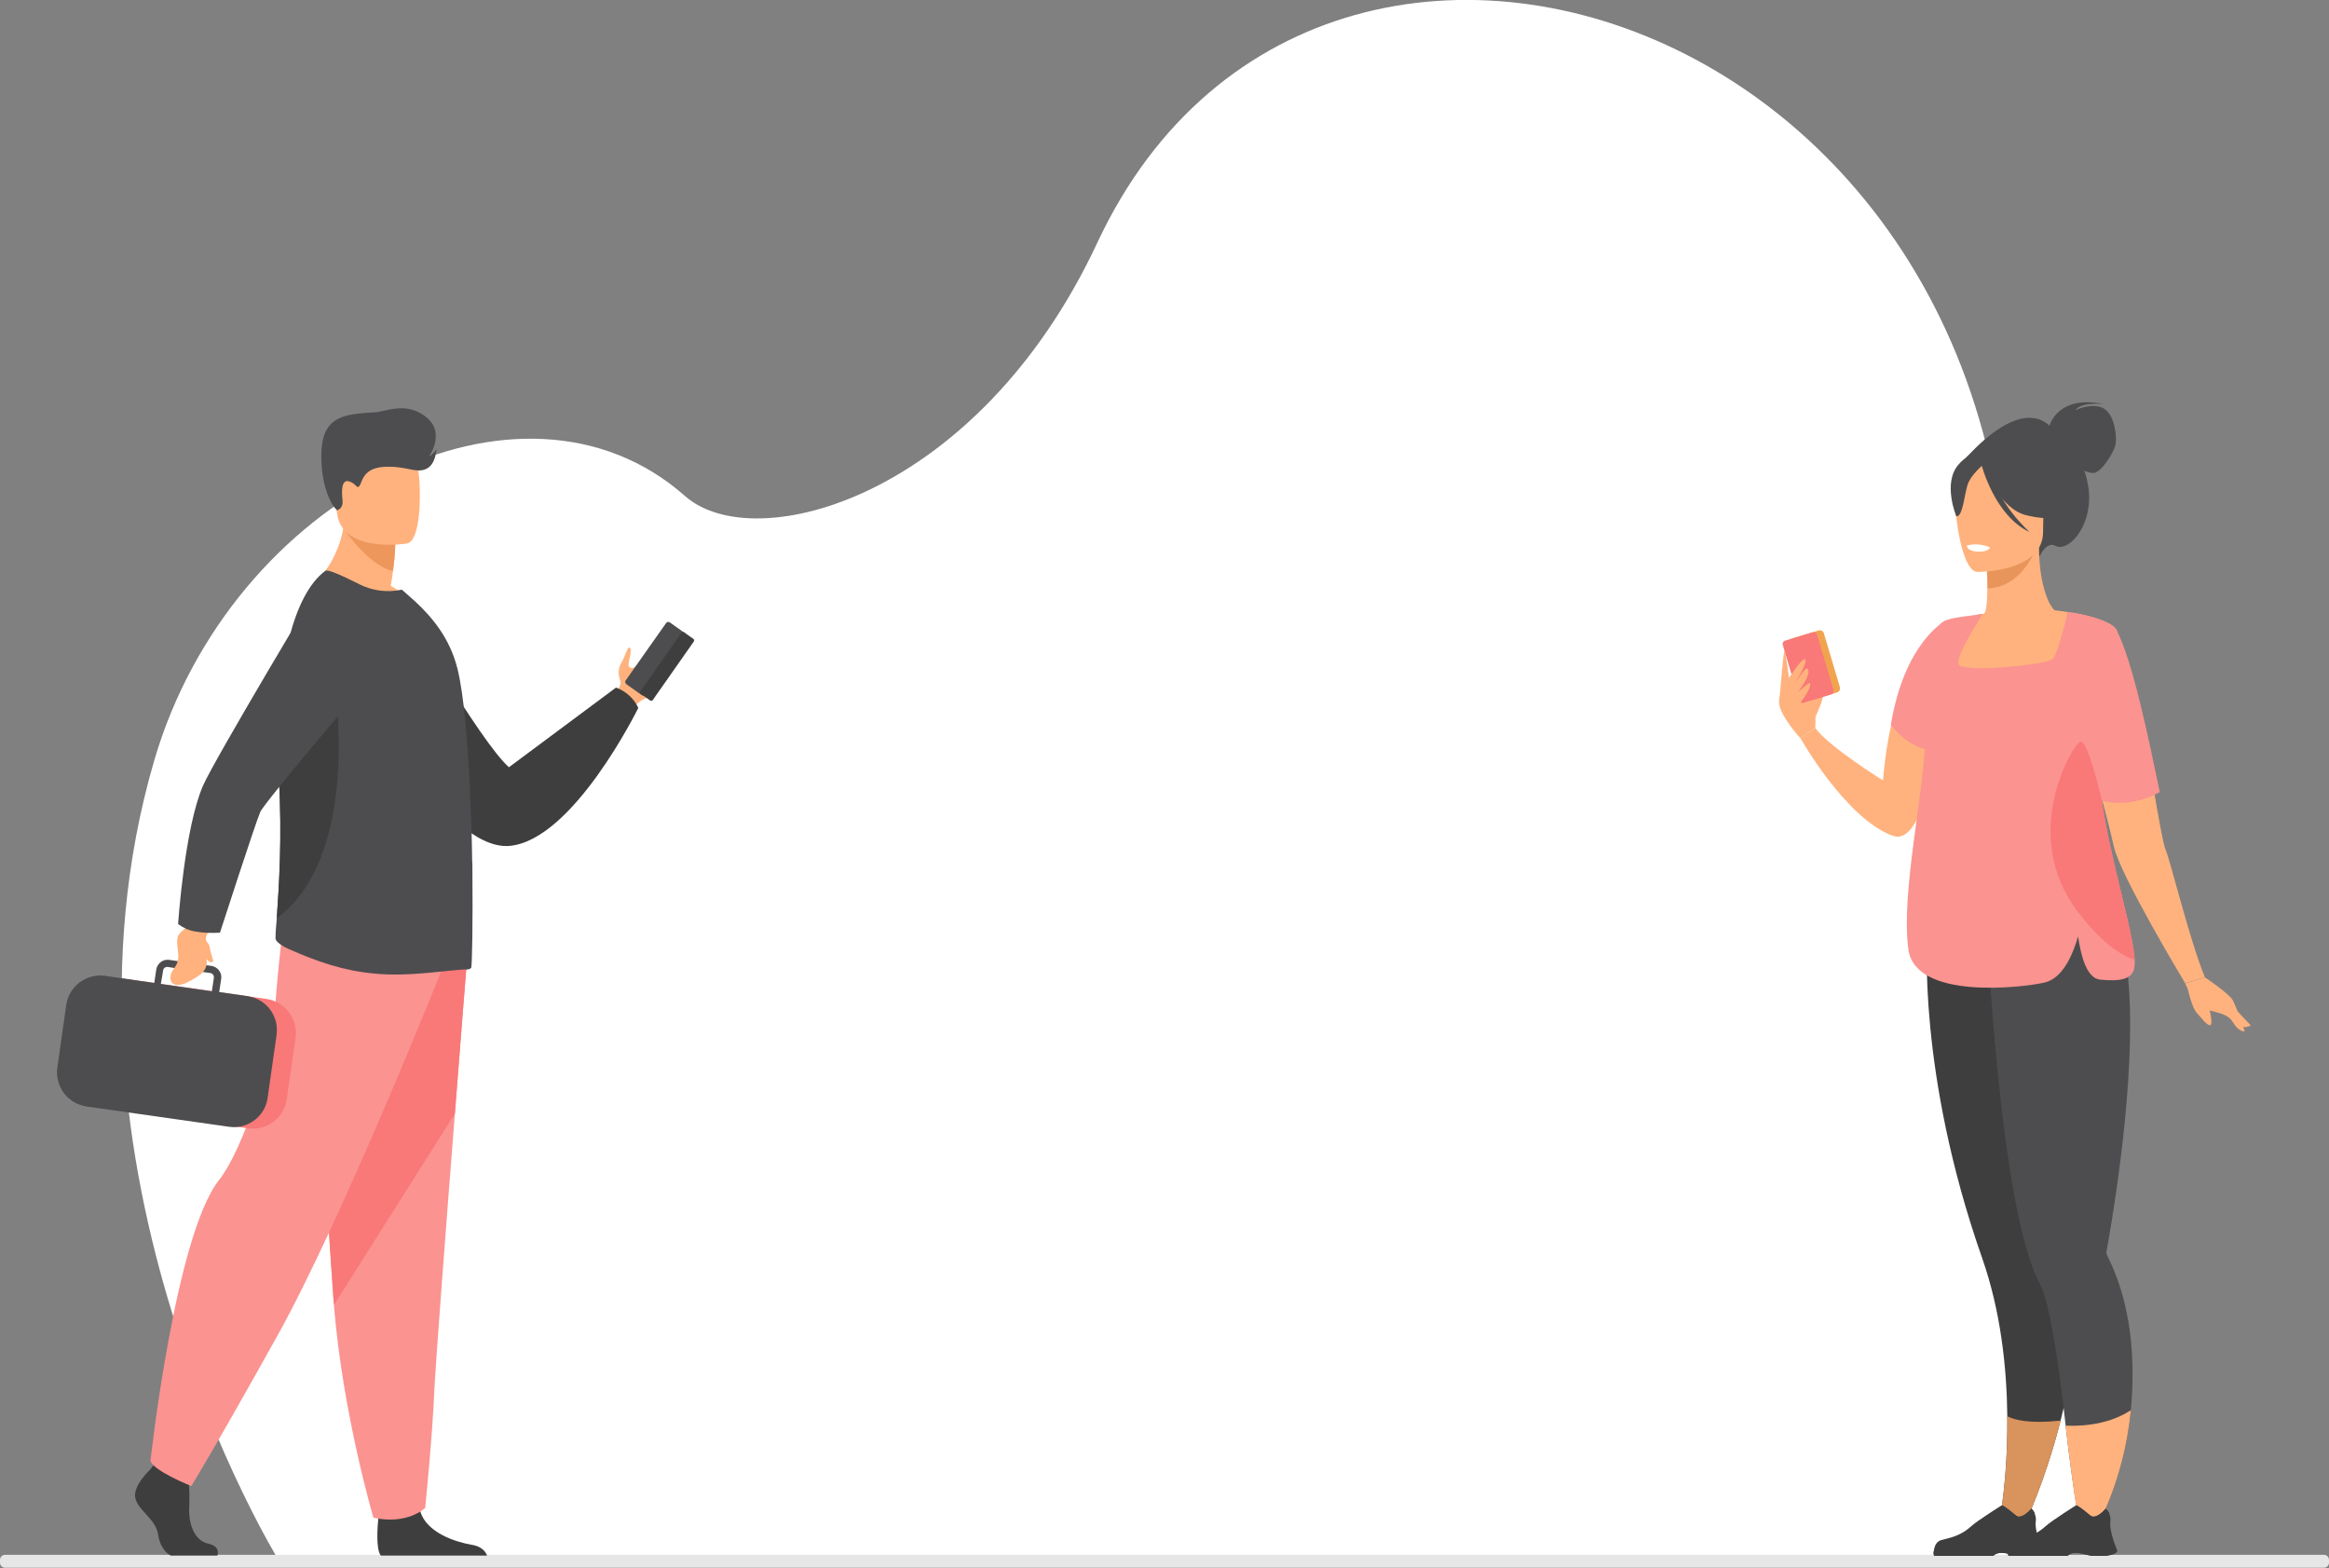 <?xml version="1.0" encoding="UTF-8"?> <!-- Generator: Adobe Illustrator 22.1.0, SVG Export Plug-In . SVG Version: 6.00 Build 0) --> <svg xmlns="http://www.w3.org/2000/svg" xmlns:xlink="http://www.w3.org/1999/xlink" id="Слой_1" x="0px" y="0px" viewBox="0 0 918 618" style="enable-background:new 0 0 918 618;" xml:space="preserve"><rect x="0" y="0" width="918" height="618" fill="#808080" stroke="none"/> <style type="text/css"> .st0{fill:#FFFFFF;} .st1{fill:#E6E6E6;} .st2{fill:#FFB27D;} .st3{fill:#4D4D4F;} .st4{fill:#3E3E3F;} .st5{fill:#FB9390;} .st6{fill:#F97878;} .st7{fill:#ED975D;} .st8{fill:#E8945B;} .st9{fill:#F1A34F;} .st10{fill:#D9935C;} </style> <g id="Слой_2_1_"> <g id="Слой_1-2"> <path class="st0" d="M109.7,614.7c0,0-95.6-155.2-48.9-315C91.3,195.5,205.5,138.4,270,195.5c27.5,24.3,115.5,0.8,162.5-99.8 c91.3-195.6,410.2-76.8,352.2,223.5c-28.1,145.3,85.5,150.6,27.6,295.8L109.7,614.7z"></path> <path class="st1" d="M2,612.8H916c1.1,0,2,0.9,2,2v1.1c0,1.1-0.9,2-2,2H2c-1.1,0-2-0.9-2-2v-1.1C0,613.7,0.9,612.8,2,612.8z"></path> <g id="man"> <path class="st2" d="M264,262.4c-1.9,5.1-5.2,11.1-8.7,12.5c-2.2,0.8-4.1,2.2-5.6,4l-3.2-1.8l-3.8-2.2c0,0,0.1-0.4,0.3-1.1 s0.5-1.6,0.9-2.7c0.7-1,0.9-2.2,0.4-3.4c-0.8-2.2-0.5-4.6,0.6-6.5c1.2-1.8,2.4-6.1,3.1-6c1.8,0.3-0.9,6.3-0.1,7.4 c0.3,0.6,1.1,0.9,1.7,0.6l0,0c5-2.2,11-14,13.7-12.4C264.5,251.4,264.9,260.2,264,262.4z"></path> <path class="st3" d="M246.6,268.2l16-22.7c0.3-0.4,0.9-0.5,1.4-0.2l6.2,4.4c0.4,0.3,0.5,0.9,0.2,1.4l-16,22.7 c-0.3,0.4-0.9,0.5-1.4,0.2l-6.2-4.4C246.4,269.2,246.3,268.6,246.6,268.2z"></path> <path class="st4" d="M252.4,272.5l16.2-23.1c0.2-0.3,0.7-0.4,1-0.2l3.7,2.6c0.3,0.2,0.4,0.7,0.2,1l-16.2,23.1 c-0.2,0.3-0.7,0.4-1,0.2l-3.7-2.6C252.2,273.3,252.1,272.8,252.4,272.5z"></path> <path class="st4" d="M157.4,236.9c0,0,31.7,55.3,43.2,65.5l42.2-31.4c3.9,1.4,7.1,4.3,8.8,8c0,0-25.6,52.2-50.8,54.4 s-60.6-62.5-60.6-62.5L157.4,236.9z"></path> <path class="st4" d="M85.7,613.1H67.3c-2.3-1.2-4.4-4.1-5-8.4c-0.9-5.9-7.5-9.1-8.9-14s5.9-11.6,5.9-11.6l1.2-1.6l1.3-1.6 l12.2,2.9c0,0,0.3,2.9,0.5,6.6c0.2,2.8,0.2,5.6,0.1,8.4c-0.4,6.4,1.8,13.4,7.5,14.6C86.2,609.3,86.1,611.8,85.7,613.1z"></path> <path class="st4" d="M192,613.1h-41.9c-2-2.5-1.3-11.5-1-14.5l0.1-0.9c0,0,14.3-11.5,16.3-2.7c0.1,0.3,0.1,0.5,0.2,0.8 c2.5,8.2,13.6,11.9,20,13C189.9,609.4,191.4,611.6,192,613.1z"></path> <path class="st5" d="M184,379.2c0,0-2.2,27.1-4.7,59.7c-3.5,44.3-7.6,98.6-8.1,108.9c-0.7,17.9-3.6,46.5-3.6,46.5 s-6.8,6.8-20.4,3.9c0,0-12.1-40.8-15.6-84c0-0.7-0.1-1.4-0.2-2.1c-3.2-44-8.2-136.6-8.2-136.6L184,379.2z"></path> <path class="st6" d="M184,379.2c0,0-2.2,27.1-4.7,59.7l-47.6,75.3c0-0.7-0.1-1.4-0.2-2.1c-3.2-44-8.2-136.6-8.2-136.6L184,379.2z "></path> <path class="st5" d="M174.1,382.4c0,0-39.2,98.2-64.9,144.3s-33.8,59-33.8,59s-14.8-5.9-16.1-9.9c0,0,9.8-89.1,27.1-110.8 c9.7-12.3,21.2-49.1,21.7-62s3.5-38.4,3.5-38.4L174.1,382.4z"></path> <path class="st2" d="M164.4,239.3c-15.3,4.8-41.8-8.2-41.8-8.2s14.1-10.6,13.4-32.6l11.8,9.5l8,6.5c-0.1,3.5-0.4,7-0.9,10.5 c-0.2,1.8-0.5,3.7-0.9,5.9C157.9,233,161.4,235.9,164.4,239.3z"></path> <path class="st7" d="M155.8,214.5c-0.1,3.5-0.4,7-0.9,10.5c-8.9-1.5-19-15.9-19-15.9c3.8-1.2,7.9-1.6,11.9-1.1L155.8,214.5z"></path> <path class="st2" d="M160.5,214.2c0,0-25.3,4.2-27.6-11.6s-7.2-25.9,8.8-29.2s20.1,2.2,22.2,7.3S167,212.7,160.5,214.2z"></path> <path class="st3" d="M185.7,381.5c-0.4,0.4-1,0.6-1.6,0.6c-5.8-0.1-22.5,3.1-36.7,1.6c-12-1.1-22.5-4.7-33.9-9.8 c-1.5-0.7-5-2.5-4.9-4.2c0-1.9,0.2-4.5,0.5-7.9c0.8-11.7,2.2-31.9,0.8-55.2c-0.2-4.3-0.4-8.6-0.4-12.9 c-0.1-31.5,6.1-59.3,18.7-68.7c1.1-0.8,7.7,2.4,13.7,5.4c5.1,2.5,10.9,3.2,16.5,2l5.3,4.7c6.4,6,13.5,14.1,16.6,26.4 c2.6,10.5,4.1,29.4,5,49c0.4,8.9,0.7,17.9,0.8,26.4v0.3c0.1,0.8,0.1,1.8,0.1,2.6C186.4,363.9,186.1,381.2,185.7,381.5z"></path> <path class="st4" d="M109.1,361.9c0.8-11.7,2.2-31.9,0.8-55.2c-0.2-4.3-0.4-8.6-0.4-12.9c5.2-12.7,9.5-21.9,9.5-21.9h13.2 C132.2,271.9,141.9,338,109.1,361.9z"></path> <path class="st6" d="M41.5,436.7l56.3,8c7.3,1,14.2-4.1,15.2-11.4l3.5-24.3c1-7.4-4.1-14.2-11.5-15.3l-56.3-8 c-7.3-1-14.1,4.1-15.2,11.4L30,421.5C29,428.9,34.1,435.7,41.5,436.7z"></path> <path class="st3" d="M108.2,401L108.2,401c-1.6-4.1-5.1-7.1-9.3-8.1l0,0c-0.4-0.1-0.9-0.2-1.3-0.3L86.4,391l0.8-5.3 c0.3-2.4-1.4-4.6-3.8-5l-2.9-0.4l-11.8-1.7l-2.1-0.3c-2.4-0.3-4.6,1.4-5,3.8l-0.8,5.3l-19.4-2.8c-7.4-1-14.2,4.1-15.3,11.5 l-3.5,24.7c-1,7.4,4.1,14.2,11.5,15.3l56.2,8c1,0.1,2,0.2,2.9,0.1l0,0c1.5-0.1,3-0.5,4.4-1.1c4.3-1.9,7.3-5.8,7.9-10.5l3.5-24.6 C109.3,405.6,109.1,403.2,108.2,401z M64.3,382.5c0.1-0.9,0.9-1.5,1.8-1.4c0,0,0,0,0,0l2.5,0.4l9.3,1.3l5,0.7 c0.9,0.1,1.5,1,1.4,1.9l-0.8,5.3l-20.1-2.9L64.3,382.5z"></path> <path class="st2" d="M84.3,364.1c0,0-3,3.9-3.1,5.5c-0.8,10.7,4.1,12.1-8.5,18.1c0,0-5.4,2-5.5-2.1s3.7-4.2,3-10.1 c-0.8-6.8-0.7-6.8,3.7-10.3l2.9-4.9L84.3,364.1z"></path> <path class="st3" d="M76.8,367.1c3.3,0.6,6.6,0.7,9.9,0.5c0,0,14.1-43.6,15.9-47.6s41.9-51.1,41.9-51.1l-16.7-41.8 c0,0-43.4,72.4-47.8,82.6c-7.3,16.8-9.8,54.5-9.8,54.5C72.2,365.7,74.4,366.7,76.8,367.1z"></path> <path class="st3" d="M132.8,201.1c0,0,2.6-0.4,2.2-4s-0.4-8.2,2.5-7.4s3.1,3.2,4.2,1.8s1.2-7.1,9.9-7.5s12.1,2.6,16.2,0.9 s4.2-7.9,4.2-7.9c-0.6,1.2-1.6,2.2-2.9,2.9c0,0,6.7-9.2-1.1-15.5s-15.7-2.2-20.2-1.9c-9.9,0.6-16.3,1.2-19.5,7.7 S126.5,194.8,132.8,201.1z"></path> <path class="st2" d="M79.6,368.8c0,0,2.8,3,3,4.2c0.6,4,1.9,5.7,1.2,6.1c-1.4,0.9-3.2-2-4.1-4.7 C79.3,372.6,79.2,370.7,79.6,368.8z"></path> </g> <path class="st2" d="M715.6,282.6c0-0.3,4-8.5,2.7-9.1s-3.5-0.5-3.8,0.9S715.6,282.6,715.6,282.6z"></path> <path class="st3" d="M774.8,180.7c0,0,23.2-27.9,35.5-10.1c0,0,9.2,3.8,12.5,19.4c3.4,15.9-7.2,28.1-12.7,25.1 c-3.5-1.9-6.2,4.2-6.2,4.2L774.8,180.7z"></path> <path class="st2" d="M746,329.4c-18.5-6.8-36.3-38.4-36.3-38.4l5.8-4.1c4.9,7.1,26.7,20.7,26.7,20.7c0.5-6,1.2-11.4,2.1-16.3 c6.1-33.4,19.9-43.3,23.7-45.4c0.3-0.2,0.6-0.3,0.9-0.5c0,0,0,0.2,0,0.7c-0.1,1-0.2,3-0.4,5.8C767,272.6,761.4,335,746,329.4z"></path> <path class="st3" d="M807.8,167.9c0,0,3.1-12.5,21.5-8.6c0,0-8.8-1.1-11.2,2.3c0,0,7-3.2,11.3-0.5s5.1,11.6,4.4,14.4 s-5.5,10.9-8.7,10.9s-7-2.8-7-2.8L807.8,167.9z"></path> <path class="st2" d="M835.2,363.5c-9.1-20.5-13.5-26.3-13.7-32.7c-0.1-5.1,2.4-10.6,7.3-24.1c1.1-3.1,1.9-6.4,2.4-9.7 c3.9-26-11.2-54.1-20.5-56c-2.6-0.7-7-10.1-7-25.2l-1.2,0.2l-19.7,3.9c0,0,0.5,6.2,0.5,12c0,4.9-0.3,9.5-1.4,10 c-1.4,0.1-2.2,0.2-2.2,0.2s-16.4,22.9-17.8,44s13.1,30.4-0.1,72.7C748.5,402,840.3,374.8,835.2,363.5z"></path> <path class="st8" d="M783,219.9c0,0,0.5,6.2,0.5,12c11-0.3,16.8-10.4,19.2-15.9L783,219.9z"></path> <path class="st3" d="M804.7,213.9c0,0,5.8-9.1,7.2-16.9c1-5.6-1.8-26.2-22.6-23.2c-4.2,0.6-8.2,2.1-11.7,4.4 c-4.5,3-11,9.6-3.7,27.6l1.9,6.1L804.7,213.9z"></path> <path class="st2" d="M779.3,225.4c0,0,26,0.4,26-15.8s3.4-27.1-13.2-28s-19.9,5.2-21.2,10.6S772.6,224.9,779.3,225.4z"></path> <path class="st3" d="M780.3,181.2c0,0,7.1,19,18.1,21.8s15.7-0.1,15.7-0.1c-5.4-4.7-9-11.2-10.1-18.3 C803.9,184.6,785.7,172.2,780.3,181.2z"></path> <path class="st3" d="M782.1,182.8c0,0-5.3,4.2-6.6,8.4s-1.9,12.6-4.4,12.3c0,0-5.4-12.9,0.7-20.2 C778.2,175.5,782.1,182.8,782.1,182.8z"></path> <path class="st4" d="M812.2,559.9c-4,15.8-9.5,31.2-16.4,46l-8.6-0.6c2.9-15.5,4.2-31.3,4-47.1c-0.2-18.9-2.5-41.3-10-62.6 c-25.7-73.4-21.5-126.8-21.5-126.8l48.3,5.6l2.2,0.3c0.2,22.2,0.8,52.3,1.3,75.9c0.4,21.2,0.8,37,0.8,37 C821.6,507.7,818.2,536,812.2,559.9z"></path> <path class="st2" d="M869.1,385.2l-7.8,2.3c0,0-25.8-42.8-28.1-53.9c-0.8-3.6-2.6-10.9-4.8-19c-4.5-16.8-10.3-37.4-10.3-37.4 l-1.9-8.3l-6.6-28.4c0,0,12.6,1.3,19.9,4.4c2.4,1,4.3,2.2,4.9,3.7c5.4,11.9,10.8,41.8,14.6,63.2c2.1,11.9,3.7,21.2,4.6,23.1 C855.8,340.3,863,370.4,869.1,385.2z"></path> <path class="st3" d="M839.9,555.8c-2.8,29.6-15,48.8-15,48.8l-4.1,3c0,0-3.9-20.9-6.6-45.7c-2.6-23.6-6.2-48.6-10.3-56.2 c-16.1-30.2-21-144.4-21-144.4l49-2.4c4.9,8.3,7.1,21.9,7.6,37.3c1.3,39-7.9,89.8-9.2,97.1l0,0c-0.1,0.6,0,1.1,0.3,1.6 C840.3,514.1,841.7,536.2,839.9,555.8z"></path> <path class="st3" d="M781.1,183.4c0,0,5.1,19.9,18.9,26.3c0,0-13.8-12.2-15-25.4S781.1,183.4,781.1,183.4z"></path> <path class="st5" d="M841.4,378.3c0.1,1.3,0,2.6-0.3,3.9c-1,3.3-4.6,4.8-13.3,3.9c-5.3-0.5-7.6-9.4-8.7-17 c-3.2,10.8-7.6,16.9-13.4,18.2c-8.4,1.9-50.7,7-53.5-13.1c-3-22.1,6.1-61.3,6.6-82.4c-1.1-6.5-1.6-13-1.5-19.6 c0.4-15,4.8-23.5,8.2-26.9c1-0.7,1.9-1.2,5.8-1.9c2-0.3,4.7-0.7,8.6-1.2c0.5-0.1,1-0.1,1.5-0.1c-0.7,1.3-10.3,15.8-9.5,19.5 c0.8,3.9,34.8,0.4,37.1-1.8s6-18.6,6-18.6s12,1.3,17.9,5.6l-0.1,0.1c0.6,0.4,1.2,1,1.5,1.6c6.3,12,12.5,42.1,17,63.7 c-10.7,5.9-20,4.1-22.9,3.4C832.2,340.4,840.8,367,841.4,378.3z"></path> <path class="st2" d="M715.5,286.9c0-0.8,0.7-12.4-1.4-14.9s-6.3-5.9-7.6-5.8s-6.5,7-5,12.3s8.2,12.5,8.2,12.5L715.5,286.9z"></path> <path class="st9" d="M706.5,251.6l10.3-3.1c0.9-0.3,1.8,0.2,2.1,1.1l6.3,21.2c0.3,0.9-0.2,1.8-1.1,2.1l-10.3,3.1 c-0.9,0.3-1.8-0.2-2.1-1.1l-6.3-21.2C705.1,252.8,705.6,251.9,706.5,251.6z"></path> <path class="st6" d="M703.6,252.5l10.9-3.3c0.7-0.2,1.5,0.2,1.7,0.9l6.5,21.9c0.2,0.7-0.2,1.5-0.9,1.7l-10.9,3.3 c-0.7,0.2-1.5-0.2-1.7-0.9l-6.5-21.9C702.5,253.4,702.9,252.7,703.6,252.5z"></path> <path class="st2" d="M839.9,555.8c-2.8,29.6-15,48.8-15,48.8l-4.2,3.8c0,0-3.8-21.7-6.5-46.5C817.1,562,829.8,562.5,839.9,555.8z"></path> <path class="st10" d="M812.2,559.9c-4,15.8-9.5,31.2-16.4,46l-8.6-0.6c2.9-15.5,4.2-31.3,4-47.1 C794.1,559.7,800.1,561.2,812.2,559.9z"></path> <path class="st4" d="M800.7,613.2h-5.5c-1.8-0.3-3.2-0.8-5.1-1.1c-2.8-0.4-4.2,0.8-4.4,1.1c0,0,0,0,0,0h-23.3 c-0.6-0.8,0-2.8,0.5-4.2c0.4-1,1.2-1.7,2.2-2c2.5-0.7,7.3-1.3,11.8-5.4c2.5-2.3,12.1-8.3,12.1-8.3h0c0.2,0,1.2,0.3,5.6,4 c2.2,1.9,6.1-2.7,6.1-2.7c0.5,0.5,0.9,1.1,1.2,1.7c0.5,1.1,0.7,2.4,0.5,3.6c-0.3,2.1,0.8,6,1.7,8.6c0.5,1.6,1,2.7,1,2.7 S805.5,612.6,800.7,613.2z"></path> <path class="st4" d="M802,596.3c-1.3,0.9-4.1,2.7-5.9,3c-2.5,0.3-7.1-6-7.1-6h0c0.2,0,1.2,0.3,5.6,4c2.2,1.9,6.1-2.7,6.1-2.7 C801.3,595.1,801.7,595.7,802,596.3z"></path> <path class="st4" d="M800.7,613.2h-5.5c-1.8-0.3-3.2-0.8-5.1-1.1c-2.8-0.4-4.2,0.8-4.4,1.1c0,0,0,0,0,0h-23.3 c-0.6-0.8,0-2.8,0.5-4.2c0.7-0.6,0.9,2.7,1.3,3.3s19,0.2,20.1-0.6s4.3-2.1,8.8-1.1c3.9,0.9,9.7-1.5,11.1-2.1c0.5,1.6,1,2.7,1,2.7 S805.5,612.6,800.7,613.2z"></path> <path class="st4" d="M830,613.2h-5.5c-1.8-0.3-3.2-0.8-5.1-1.1c-2.9-0.4-4.2,0.8-4.4,1.1v0h-23.3c-0.6-0.8,0-2.8,0.5-4.2 c0.4-1,1.2-1.7,2.2-2c2.5-0.7,7.3-1.3,11.8-5.4c2.5-2.3,12.1-8.3,12.1-8.3h0c0.2,0,1.2,0.3,5.6,4c2.3,1.9,6.1-2.7,6.1-2.7 c0.5,0.5,1,1.1,1.3,1.7c0.5,1.1,0.7,2.4,0.5,3.6c-0.3,2.1,0.8,6,1.7,8.6c0.5,1.6,1,2.7,1,2.7S834.7,612.6,830,613.2z"></path> <path class="st4" d="M831.3,596.3c-1.3,0.9-4.1,2.7-5.9,3c-2.5,0.3-7.1-6-7.1-6h0c0.2,0,1.2,0.3,5.6,4c2.3,1.9,6.1-2.7,6.1-2.7 C830.5,595.1,831,595.7,831.3,596.3z"></path> <path class="st4" d="M830,613.2h-5.5c-1.8-0.3-3.2-0.8-5.1-1.1c-2.9-0.4-4.2,0.8-4.4,1.1v0h-23.3c-0.6-0.8,0-2.8,0.5-4.2 c0.7-0.6,0.9,2.7,1.3,3.3s19,0.2,20.1-0.6s4.3-2.1,8.8-1.1c3.9,0.9,9.7-1.5,11.1-2.1c0.5,1.6,1,2.7,1,2.7S834.7,612.6,830,613.2z"></path> <path class="st6" d="M841.4,378.3c-5.8-1.9-13.3-7.1-22.2-18.7c-23.7-30.6-2-66.7,0.9-67.3s8.4,23.3,8.4,23.3 C832.2,340.4,840.8,367,841.4,378.3z"></path> <path class="st5" d="M766.9,244.6c0,0-16.2,8.2-21.6,41.1c0,0,5.3,7.3,12.8,9.4c1.1,0.3,2.2,0.5,3.3,0.6 C770.6,296.2,766.9,244.6,766.9,244.6z"></path> <path class="st2" d="M705.2,267.1c0,0,5-7.7,6.2-7.3c1.8,0.6-4.5,10.4-4.5,10.4s4.7-7.3,5.4-6.8c1.7,1.3-1,5.9-3.6,9.4 c0,0,4.7-4.3,4.8-3.5c0.5,2.7-5.2,9.3-5.2,9.3l-3.2-7.3V267.1z"></path> <path class="st2" d="M701.5,274.2c0.2-0.9,1.5-19.4,2-17.6s1.8,11.4,1.8,11.4L701.5,274.2z"></path> <path class="st0" d="M784.4,215.8c0,0-0.5,1.9-5.2,1.6c0,0-4-0.2-3.9-2.4C778.4,214.2,781.6,214.5,784.4,215.8z"></path> <path class="st2" d="M869.1,385.2c0,0,9.4,6.3,10.9,8.9s4.8,12.4,4.8,12.4s-2.4,0.4-4.8-3.8s-10.3-3.8-13-6.1s-5.7-9-5.7-9 L869.1,385.2z"></path> <path class="st2" d="M862.3,389.6c0,0,1.6,7.4,3.5,9.5s4.6,5.8,5.6,4.8s-1.2-9-1.2-9L862.3,389.6z"></path> <path class="st2" d="M878.7,395c0.2,0.4,8.5,9.2,8.5,9.2s-3,1.4-3.8,0S878.7,395,878.7,395z"></path> </g> </g> </svg> 